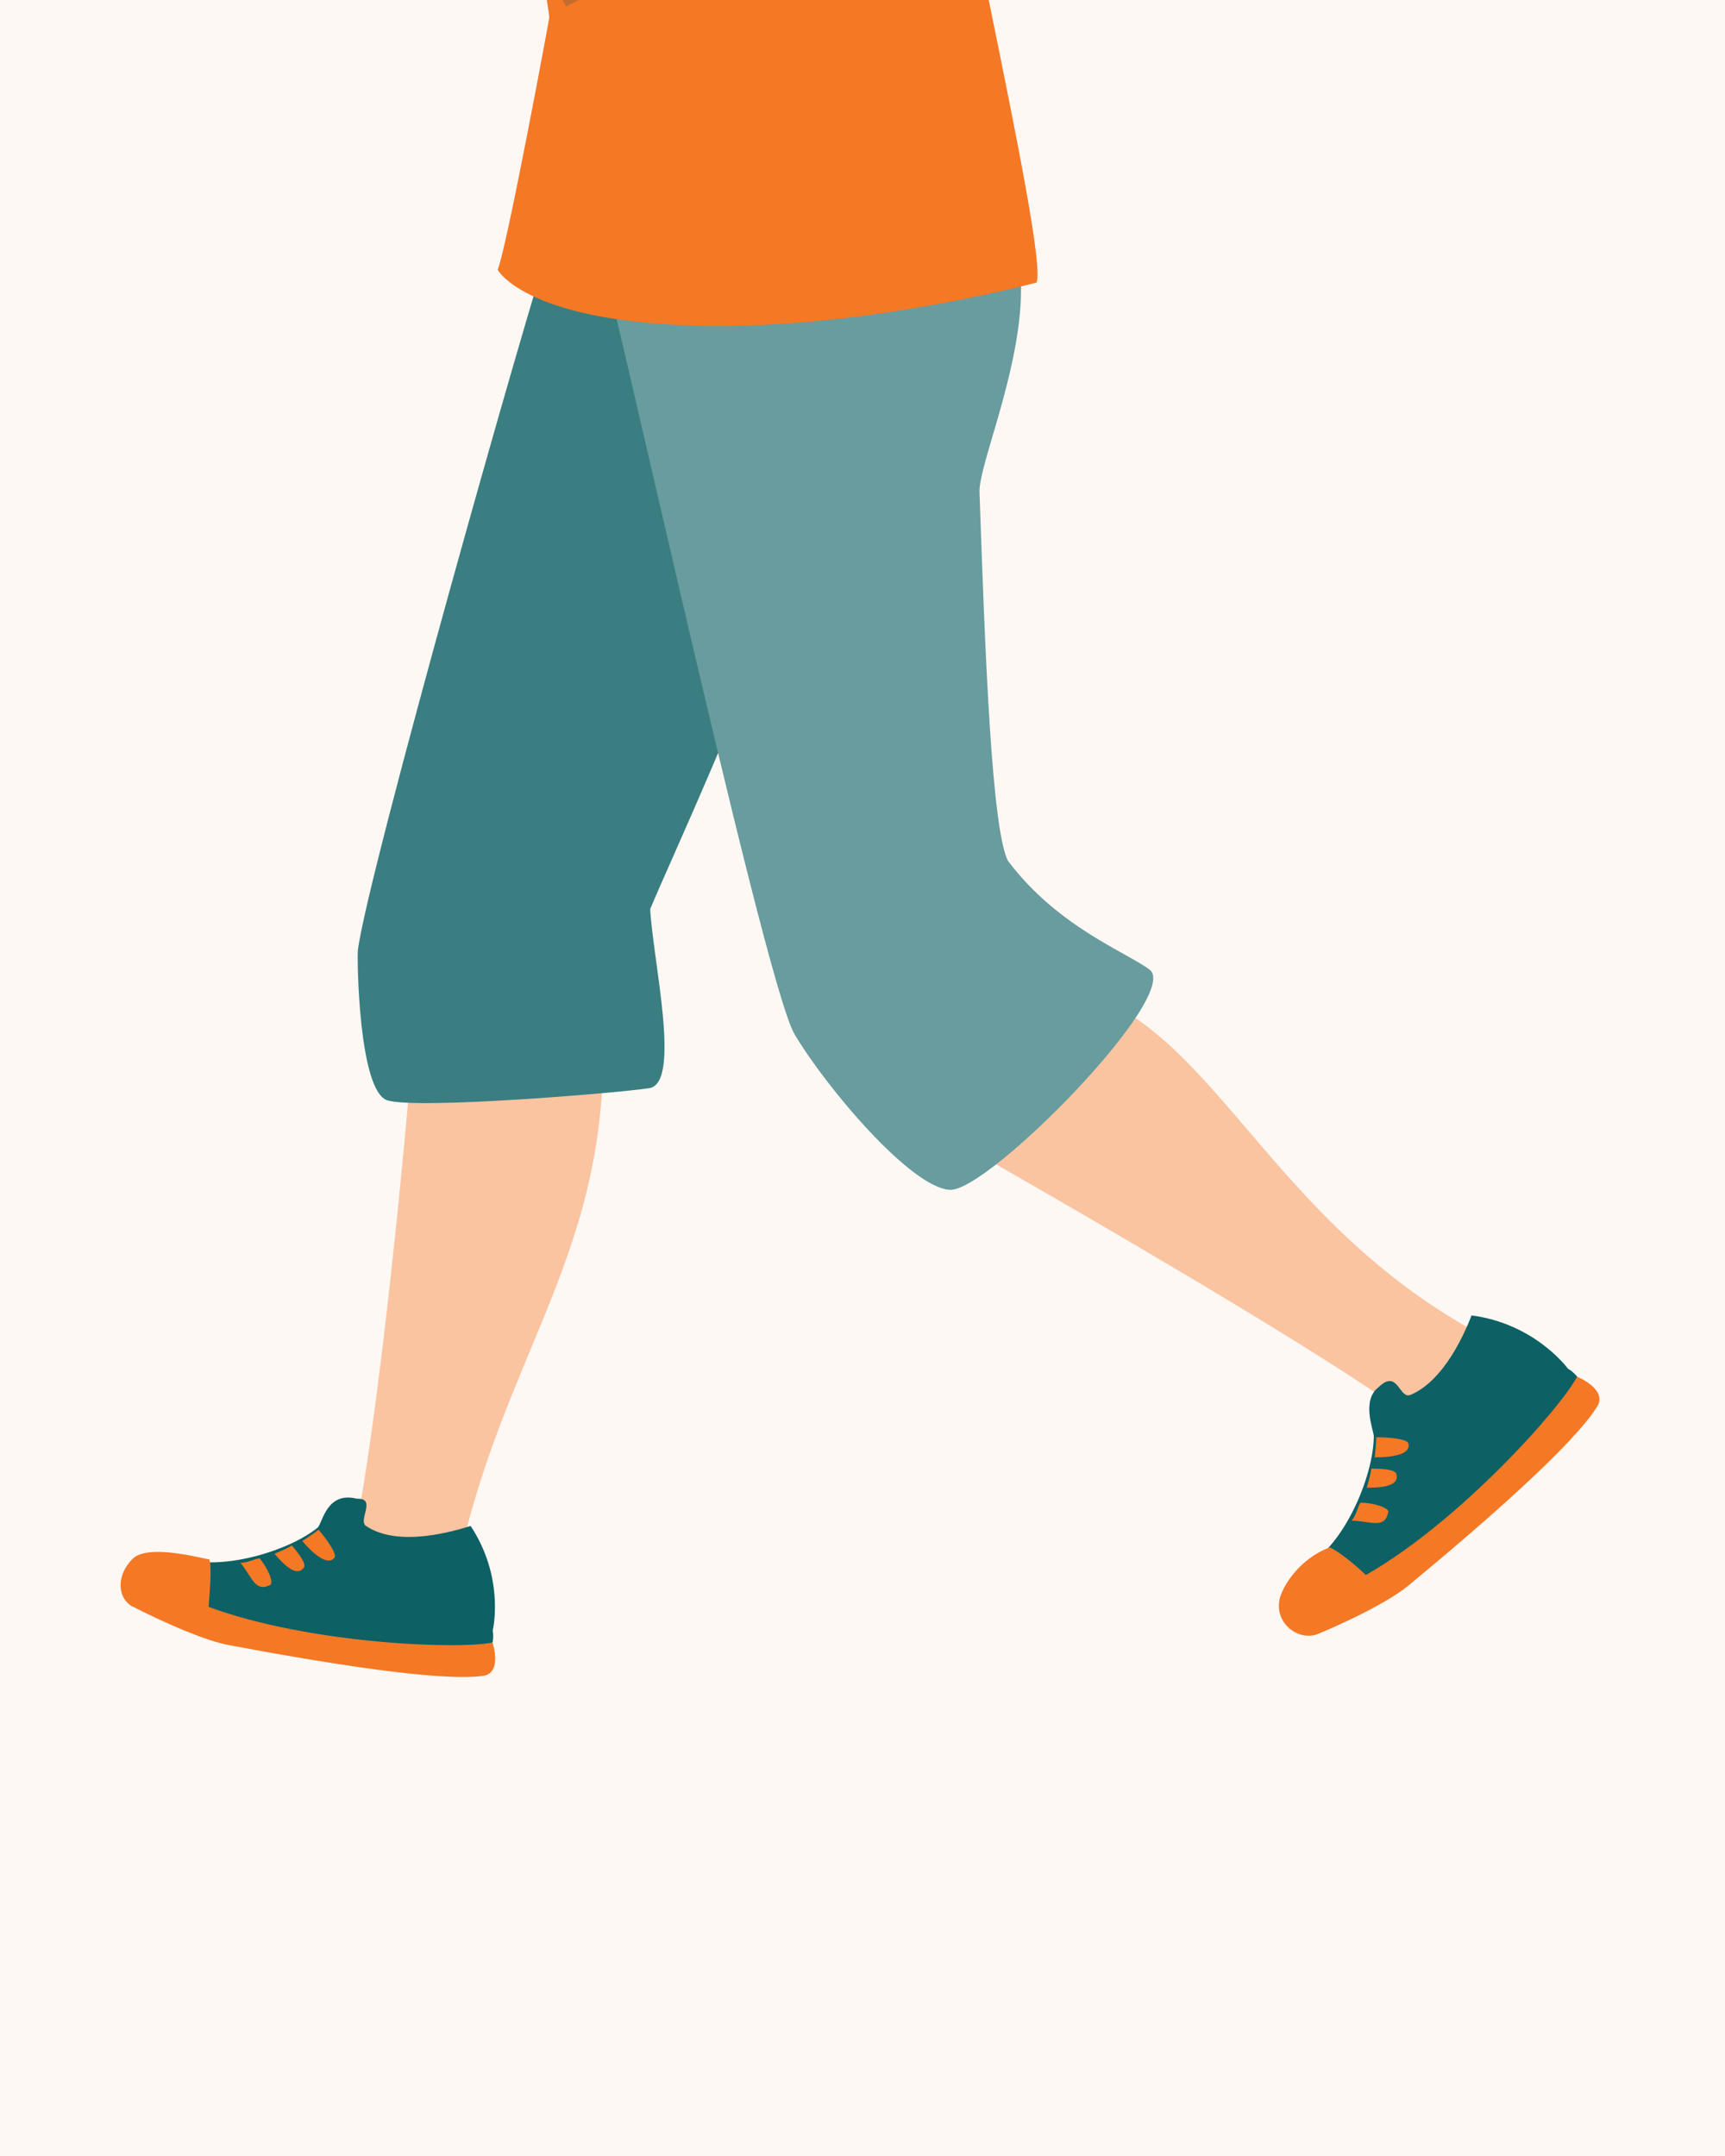 <svg width="144" height="180" viewBox="0 0 144 180" fill="none" xmlns="http://www.w3.org/2000/svg">
<rect x="0" y="0" width="144" height="180" fill="#333333" stroke="none"/>
<g clip-path="url(#clip0_2004_292)">
<rect width="144" height="180" fill="#FEF8F4"/>
<g clip-path="url(#clip1_2004_292)">
<path d="M50.311 85.788L34.823 82.668C33.789 97.27 31.002 123.889 29.008 130.517C29.008 130.517 37.979 131.92 38.182 130.923C42.004 112.776 51.049 104.58 50.311 85.788Z" fill="#FAC4A1"/>
<path d="M54.278 75.913C54.499 80.14 56.899 90.422 54.204 90.847C51.49 91.271 34.729 92.637 32.329 91.862C29.929 91.087 29.8 79.974 29.874 79.328C30.686 72.941 44.199 25.11 46.119 19.646C47.577 17.283 69.637 11.413 70.32 12.078C79.938 21.234 57.416 68.307 54.278 75.894V75.913Z" fill="#3A7E81"/>
<path d="M11.671 134.081C15.99 135.779 21.344 137.552 24.02 138.05C32.069 139.564 39.324 139.896 40.136 139.01C41.004 138.013 41.281 136.998 41.133 136.149C41.133 136.149 41.133 136.149 41.133 136.13C41.207 135.798 42.075 131.626 39.287 127.398C37.976 127.805 33.288 129.244 30.555 127.398C29.854 126.937 31.478 125.054 29.799 125.128C27.288 124.482 26.937 127.085 26.531 127.528C24.113 129.484 18.778 131.072 15.473 130.186C10.028 128.746 9.326 133.176 11.689 134.099L11.671 134.081Z" fill="#0D6064"/>
<path d="M11.103 134.136C11.601 134.413 16.364 136.813 19.022 137.33C27.071 138.844 36.688 140.413 40.325 139.914C41.58 139.748 41.433 138.179 41.119 137.127C38.257 137.736 25.741 137.238 17.416 134.155C17.49 133.047 17.711 130.906 17.471 130.186C16.918 130.13 12.395 128.857 11.084 130.13C9.755 131.423 9.7 133.361 11.084 134.155L11.103 134.136Z" fill="#F57825"/>
<path d="M24.361 129.024C25.081 129.873 25.579 130.593 25.358 130.888C24.822 131.626 23.862 130.851 22.921 129.725C23.069 129.651 24.102 129.227 24.361 129.024ZM25.229 128.654C26.17 129.762 27.388 130.777 27.924 130.039C28.145 129.744 27.314 128.562 26.595 127.713C26.336 127.934 25.376 128.581 25.229 128.654ZM20.078 130.482C21.13 131.811 21.315 132.937 22.552 132.328C22.884 132.162 22.367 130.925 21.666 130.094C21.112 130.205 20.724 130.445 20.078 130.482Z" fill="#F57825"/>
<path d="M86.162 81.929L74.273 92.156C89.798 100.924 112.301 113.994 118.319 118.794L124.983 112.148C104.327 101.773 101.188 82.944 86.162 81.929Z" fill="#FAC4A1"/>
<path d="M84.167 71.924C82.783 69.339 82.229 54.479 81.768 41.077C81.638 37.052 93.01 14.826 75.251 14.18C74.291 14.143 48.521 13.774 48.669 15.436C49.555 16.654 63.658 81.892 66.335 86.359C68.993 90.827 76.045 99.171 79.294 99.337C82.525 99.503 98.695 83.018 95.963 80.951C94.062 79.511 88.321 77.406 84.186 71.924H84.167Z" fill="#689C9E"/>
<path d="M110.271 135.962C114.388 133.728 119.225 130.701 121.347 128.947C127.735 123.667 132.664 118.203 132.497 116.966C132.276 115.619 131.667 114.714 130.891 114.271C130.67 113.976 127.956 110.487 122.843 109.822C122.363 111.059 120.646 115.213 117.766 116.449C116.788 116.874 116.714 114.216 115.071 115.822C113.668 116.892 114.61 119.274 114.683 119.883C114.665 123.095 112.468 128.356 109.644 130.35C104.992 133.654 108.019 137.18 110.271 135.962Z" fill="#0D6064"/>
<path d="M109.94 136.442C110.494 136.239 115.441 134.134 117.564 132.38C123.952 127.101 131.373 120.603 133.329 117.428C134.012 116.339 132.702 115.397 131.649 114.936C130.283 117.575 121.829 127.045 114.02 131.494C113.208 130.7 111.731 129.501 111.011 129.187C108.464 130.128 107.042 132.473 106.821 133.506C106.378 135.519 108.371 137.014 109.959 136.442H109.94Z" fill="#F57825"/>
<path d="M114.468 122.614C115.594 122.614 116.48 122.707 116.573 123.076C116.813 123.999 115.576 124.221 114.099 124.202C114.136 124.036 114.468 122.947 114.468 122.596V122.614ZM114.745 121.673C116.24 121.673 117.81 121.433 117.57 120.51C117.477 120.141 116.019 119.993 114.893 119.993C114.893 120.344 114.782 121.525 114.745 121.673ZM112.844 126.953C114.561 127.026 115.576 127.654 115.89 126.251C115.964 125.882 114.671 125.457 113.564 125.457C113.287 125.956 113.231 126.436 112.844 126.953Z" fill="#F57825"/>
<path d="M86.494 23.595C86.494 23.595 72.981 27.25 59.856 27.213C43.999 27.158 41.543 22.524 41.543 22.524C42.3 20.733 45.826 1.72 45.845 1.516C45.974 0.52 40.86 -23.848 41.119 -26.524C41.543 -30.863 43.611 -43.102 50.054 -51.187C51.05 -52.886 60.964 -58.719 64.914 -57.131C68.864 -55.544 78.205 -39.557 77.688 -27.909C77.393 -21.097 87.731 21.324 86.512 23.632L86.494 23.595Z" fill="#F57825"/>
<g style="mix-blend-mode:multiply" opacity="0.3">
<path d="M71.279 -32.007C67.2 -23.275 53.189 -9.024 45.398 -3.006L47.244 0.538C59.17 -5.24 69.858 -15.3 71.279 -32.007Z" fill="#4C4C4C"/>
</g>
</g>
</g>
<defs>
<clipPath id="clip0_2004_292">
<rect width="144" height="180" fill="white"/>
</clipPath>
<clipPath id="clip1_2004_292">
<rect width="141.515" height="240" fill="white" transform="translate(-8 -99.995)"/>
</clipPath>
</defs>
</svg>
